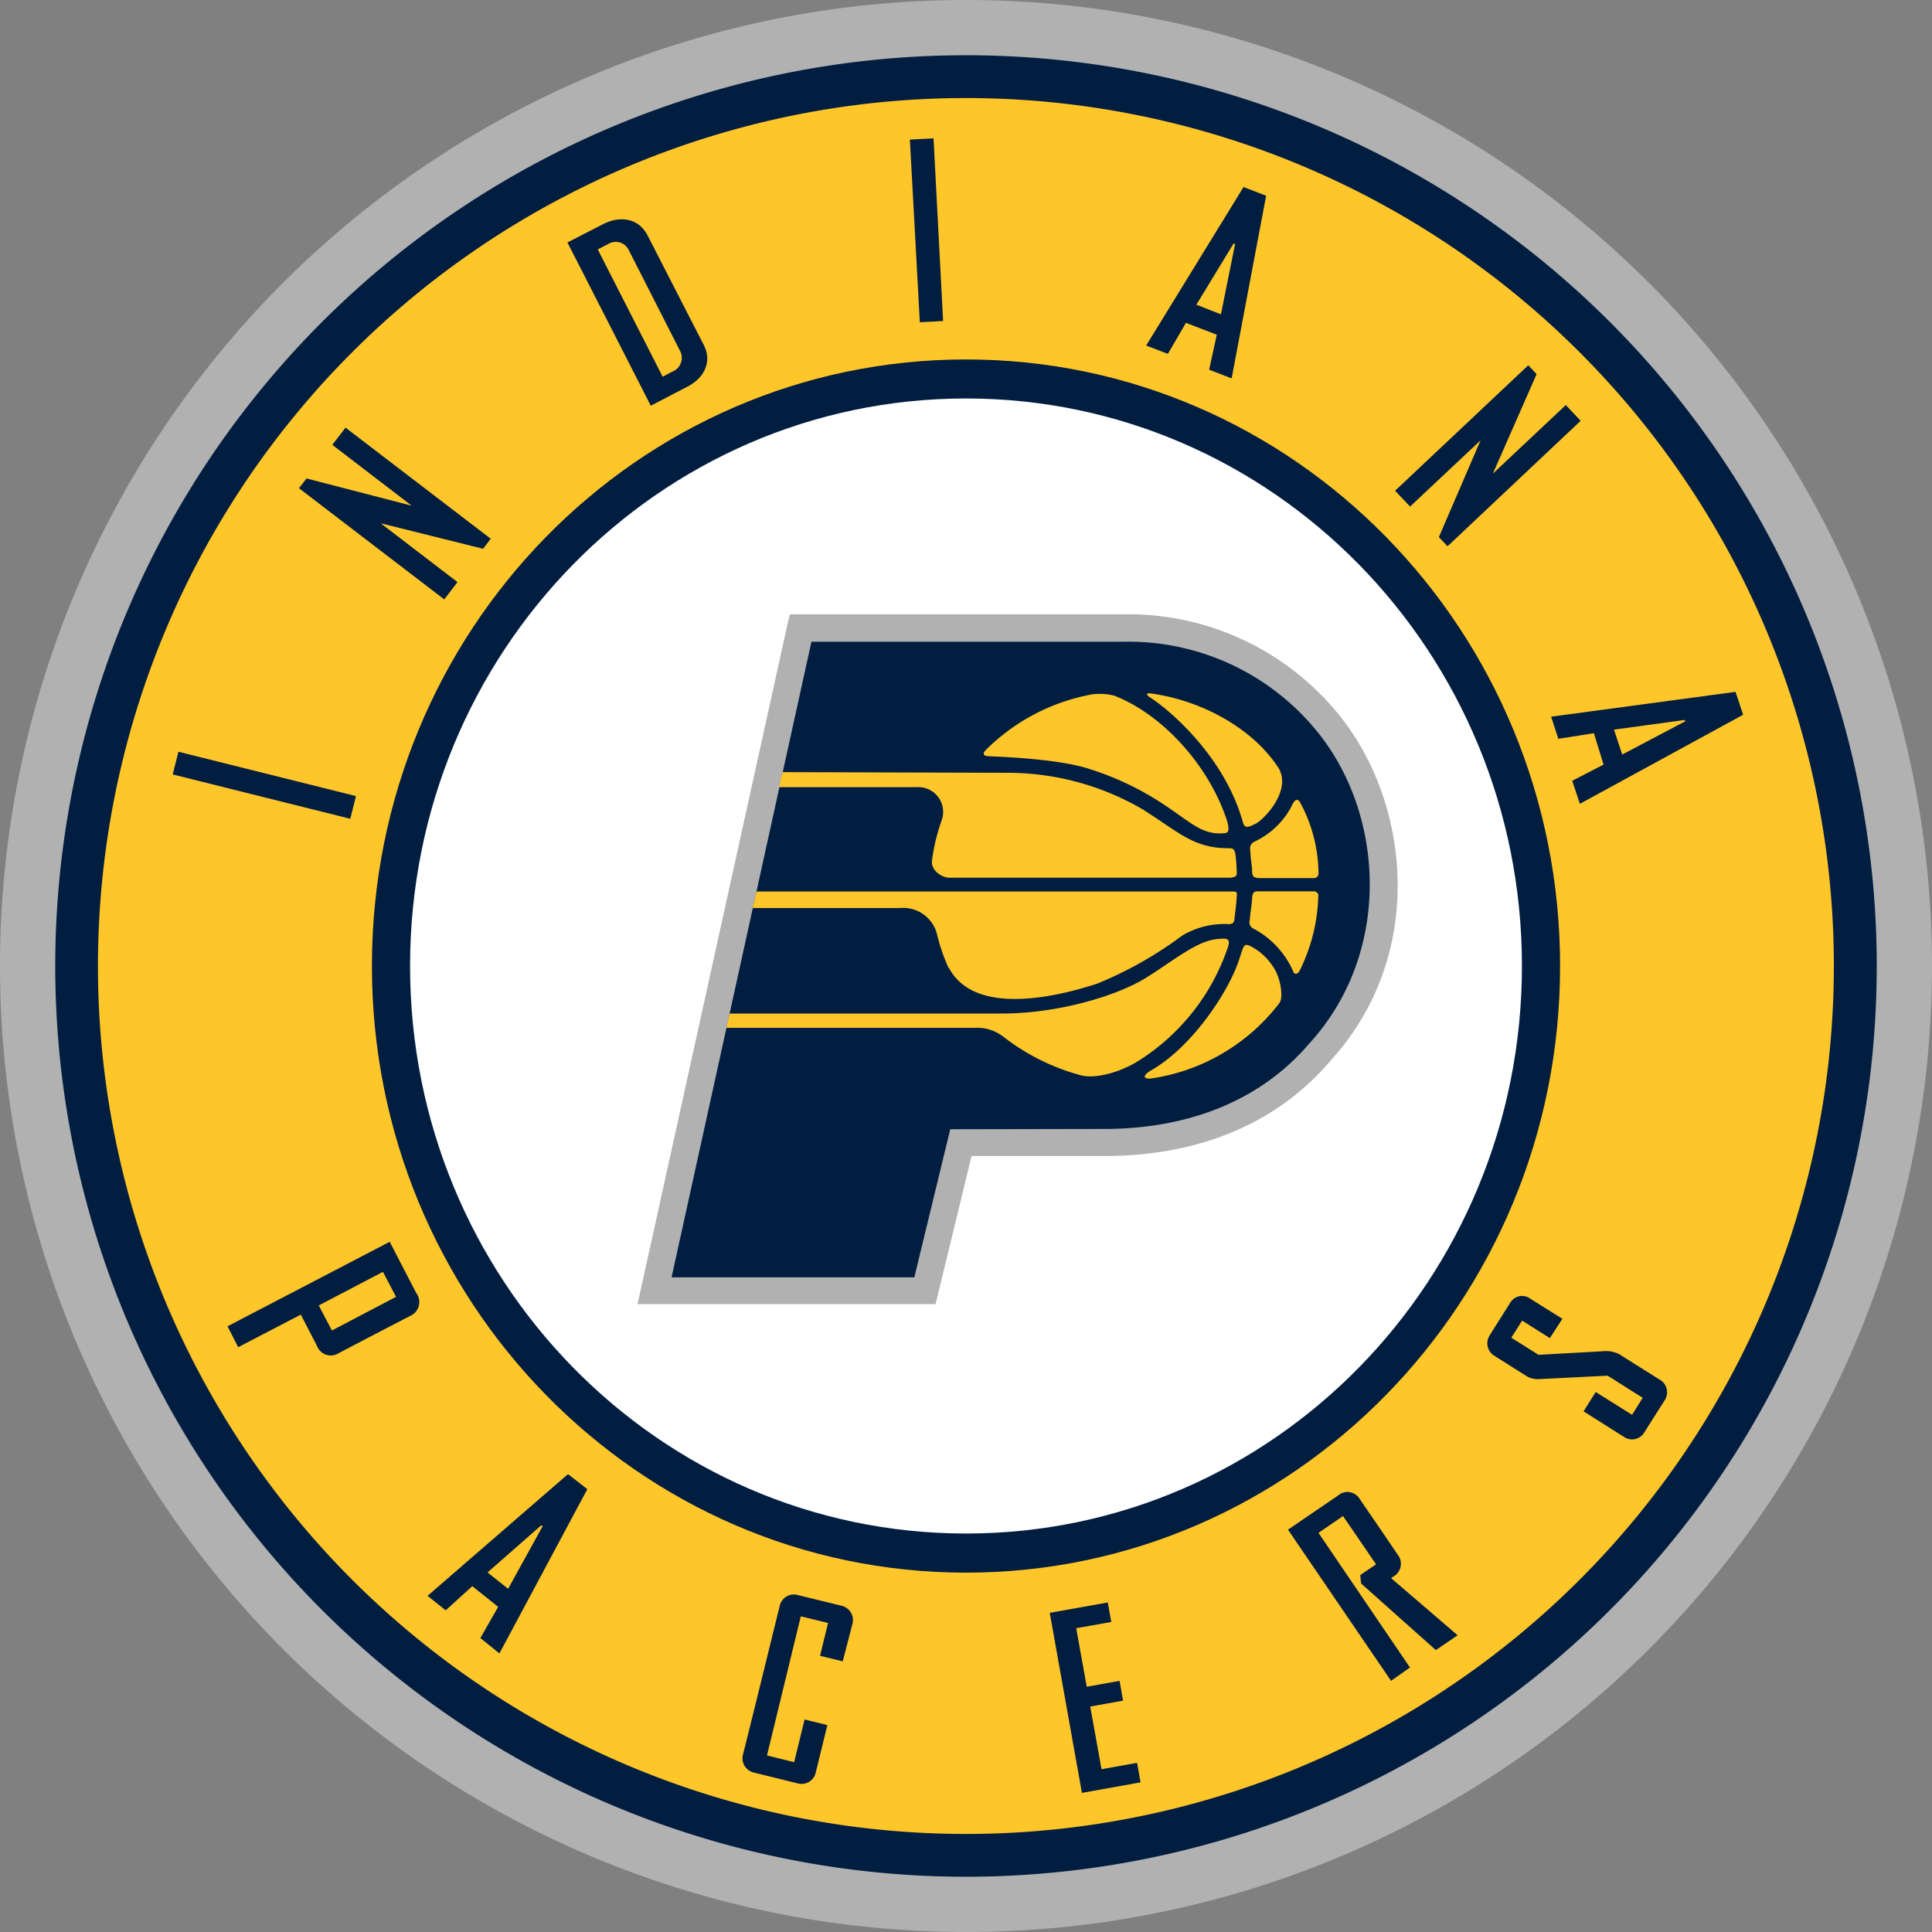 <svg xmlns="http://www.w3.org/2000/svg" id="Layer_1" data-name="Layer 1" viewBox="0 0 200 200"><rect x="0" y="0" width="200" height="200" fill="#808080" stroke="none"/><defs><style>.cls-1{fill:#b1b1b1}.cls-2{fill:#011e41}.cls-3{fill:#ffc629}</style></defs><path d="M200 100A100 100 0 1 1 100 0a100 100 0 0 1 100 100Z" class="cls-1"/><path d="M194.28 100A94.28 94.28 0 1 1 100 5.72 94.29 94.29 0 0 1 194.28 100Z" class="cls-2"/><path d="M100 10.15A89.85 89.85 0 1 0 189.84 100 89.85 89.85 0 0 0 100 10.15Z" class="cls-3"/><path d="M161.5 100c0 34.67-27.54 62.8-61.5 62.8S38.5 134.67 38.5 100 66 37.21 100 37.21s61.5 28.11 61.5 62.79Z" class="cls-2"/><path d="M157.55 100c0 32.45-25.76 58.75-57.55 58.75S42.45 132.45 42.45 100 68.21 41.25 100 41.25s57.55 26.3 57.55 58.75Z" style="fill:#fff"/><path d="m36.85 82.41-.59 2.35-18.38-4.59.59-2.35 18.38 4.59zM39.41 54.17l7.95 6.09-1.37 1.79-15.04-11.51.78-1.01 10.89 2.82-8.22-6.3 1.37-1.78 15.03 11.5-.79 1.04-10.6-2.64zM58.74 25.1l3.74-1.92c1.6-.81 3.59-.71 4.58 1.23 2.37 4.63 3.42 6.68 5.8 11.31.94 1.86-.12 3.49-1.65 4.28l-3.84 2-8.63-16.9ZM68.6 39l1-.53a1.53 1.53 0 0 0 .78-2.18l-5.29-10.4a1.49 1.49 0 0 0-2.09-.65l-1.12.58L68.6 39ZM97.63 33.23l-2.41.13-1.03-18.91 2.45-.13.99 18.91zM125.17 38.27l.79-3.62-3.19-1.23-1.87 3.21-2.25-.86 10.08-16.41 2.34.9-3.57 18.91-2.33-.9Zm2.68-13-.15-.06-3.85 6.33 2.54 1 1.46-7.25ZM153.27 45.58l-7.3 6.86-1.55-1.64 13.79-12.99.86.92-4.53 10.3 7.55-7.1 1.54 1.63-13.78 12.99-.9-.95 4.32-10.02zM162.73 80.84l3.27-1.69-1-3.25-3.68.58-.75-2.29 19.09-2.57.79 2.37-16.9 9.22-.79-2.37Zm11.74-6.14-.06-.17-7.33 1 .85 2.58 6.54-3.45ZM24.66 139.46l-1.11-2.16 16.79-8.75 2.76 5.32a1.55 1.55 0 0 1-.57 2.32c-3 1.55-4.52 2.34-7.5 3.91a1.52 1.52 0 0 1-2.2-.74l-1.69-3.27-6.48 3.37Zm8.34-4.32 1.36 2.59 6.64-3.48-1.36-2.59-6.64 3.48ZM49.73 169.56l1.84-3.22-2.68-2.14-2.75 2.5-1.88-1.5 14.54-12.6 2 1.56-9.1 17-1.94-1.56ZM56.17 158l-.13-.11-5.57 4.89 2.13 1.69 3.57-6.47ZM83.29 178l2.36.58-1.2 4.89a1.5 1.5 0 0 1-1.82 1.16l-4.57-1.13a1.51 1.51 0 0 1-1.14-1.89c1.5-6 2.3-9.31 3.79-15.35a1.5 1.5 0 0 1 1.81-1.16l4.65 1.14a1.52 1.52 0 0 1 1.07 1.88l-1 3.86-2.35-.57.83-3.4-2.82-.69-3.5 14.4 2.81.7 1.08-4.42ZM118.07 184.51 112 185.6l-3.33-18.64 6.01-1.07.36 2.02-3.63.64 1.09 6.06 3.4-.61.36 2.05-3.4.61 1.17 6.49 3.68-.66.36 2.02zM146 172.59l-2 1.41-10.67-15.65 5.18-3.53a1.48 1.48 0 0 1 2.26.37c1.48 2.16 2.45 3.58 3.92 5.75a1.51 1.51 0 0 1-.44 2.26l-.24.17 6.88 5.91-2.25 1.54-7.74-6.9-.09-.87 1.64-1.11-3.42-5-2.54 1.74 9.51 14ZM165.19 144.1l3.76 2.36 1.1-1.76-3.63-2.29-7 .35a2.36 2.36 0 0 1-1.32-.26l-3.42-2.16a1.51 1.51 0 0 1-.49-2.07c.77-1.24 1.36-2.16 2.14-3.4a1.43 1.43 0 0 1 2.12-.41l3.29 2.06-1.3 2-2.87-1.81-1.12 1.77 2.82 1.77 6.66-.37a3.09 3.09 0 0 1 1.69.3c1.78 1.13 2.39 1.51 4.18 2.63a1.51 1.51 0 0 1 .55 2.11c-.78 1.23-1.37 2.15-2.14 3.38a1.48 1.48 0 0 1-2.11.44l-4.17-2.64 1.29-2.05Z" class="cls-2"/><path d="M81.58 64.35 66 135h30.85s3.41-14 3.72-15.33H114c10 .07 18.16-3.33 23.7-9.83 10.07-11 8.3-26.95.73-36.06a28.06 28.06 0 0 0-22-10.19H81.77l-.17.73Z" class="cls-1"/><path d="m98.37 116.9-3.72 15.33H69.52L84 66.43h32.37a25.17 25.17 0 0 1 19.87 9.16c7.17 8.67 7.88 23.08-.71 32.44-5.28 6.19-13 8.9-21.57 8.84Z" class="cls-2"/><path d="M80.67 81.49h14.19a2.57 2.57 0 0 1 2.62 3.44 19.87 19.87 0 0 0-1 4.16c-.12 1.09 1.1 1.77 1.79 1.77h28.94c.52 0 .82-.14.82-.41a18.39 18.39 0 0 0-.12-1.89c-.1-.64-.21-.75-.73-.75-3.61 0-5.08-1.61-8.85-4A27.74 27.74 0 0 0 104.24 80L81 79.93l-.35 1.56ZM98.21 100.23A18.92 18.92 0 0 1 97 96.71 3.61 3.61 0 0 0 93.14 94H77.92l.39-1.71h49.35c.49 0 .38.2.35.75s-.16 1.55-.23 2.15-.56.46-1 .46a8.57 8.57 0 0 0-4.38 1.19 40.13 40.13 0 0 1-8.85 5c-2.63.84-12.47 3.85-15.34-1.69" class="cls-3"/><path d="M75.19 106.4h25.77a4.39 4.39 0 0 1 2.88.9 22.66 22.66 0 0 0 8 4c1.35.38 3.65-.12 5.72-1.3a22.34 22.34 0 0 0 9.57-12c.29-.93-.26-.86-1-.8-2.18.15-4.46 2.12-7.46 4s-9.13 3.72-14.92 3.72H75.53l-.34 1.49ZM113 71.89a6 6 0 0 1 2.39.14c4.9 1.93 9.53 7 11.46 12.44.37 1 .48 1.71 0 1.77-2.24.24-3.28-.86-5.93-2.66a30.53 30.53 0 0 0-8.41-4.06c-3.29-1-9.3-1.2-10.08-1.23s-.69-.35-.34-.69A20.91 20.91 0 0 1 113 71.89ZM136.49 90.46a.46.46 0 0 1-.47.44h-5.64c-.73 0-.76-.34-.76-.75s-.15-1.25-.17-1.74-.2-1 .43-1.29a8.29 8.29 0 0 0 3.75-3.52c.21-.45.55-1.18.94-.56a15.65 15.65 0 0 1 1.92 7.42ZM134.46 100.6c-.1.19-.45.33-.57 0a9.18 9.18 0 0 0-4.13-4.47.72.72 0 0 1-.38-.89c0-.41.22-1.69.24-2.24s.19-.73.52-.73H136c.22 0 .47.19.47.34a18.23 18.23 0 0 1-2 8Z" class="cls-3"/><path d="M119.18 111.64c-.42.07-1.33-.07.09-.9 4.27-2.49 8.09-8.32 9.09-11.67.41-1.28.44-1.34.93-1.2a6 6 0 0 1 2.47 2.16c.79 1.09 1.14 3.21.68 3.81a20.4 20.4 0 0 1-13.26 7.8ZM130 85.26c-1 .52-1.19.43-1.39-.32-1.86-6.51-7.34-11.33-9.58-12.76-.43-.27-.31-.45 0-.41 5.37.71 10.62 3.63 13.26 7.64 1.51 2.29-1.32 5.32-2.28 5.85Z" class="cls-3"/></svg>